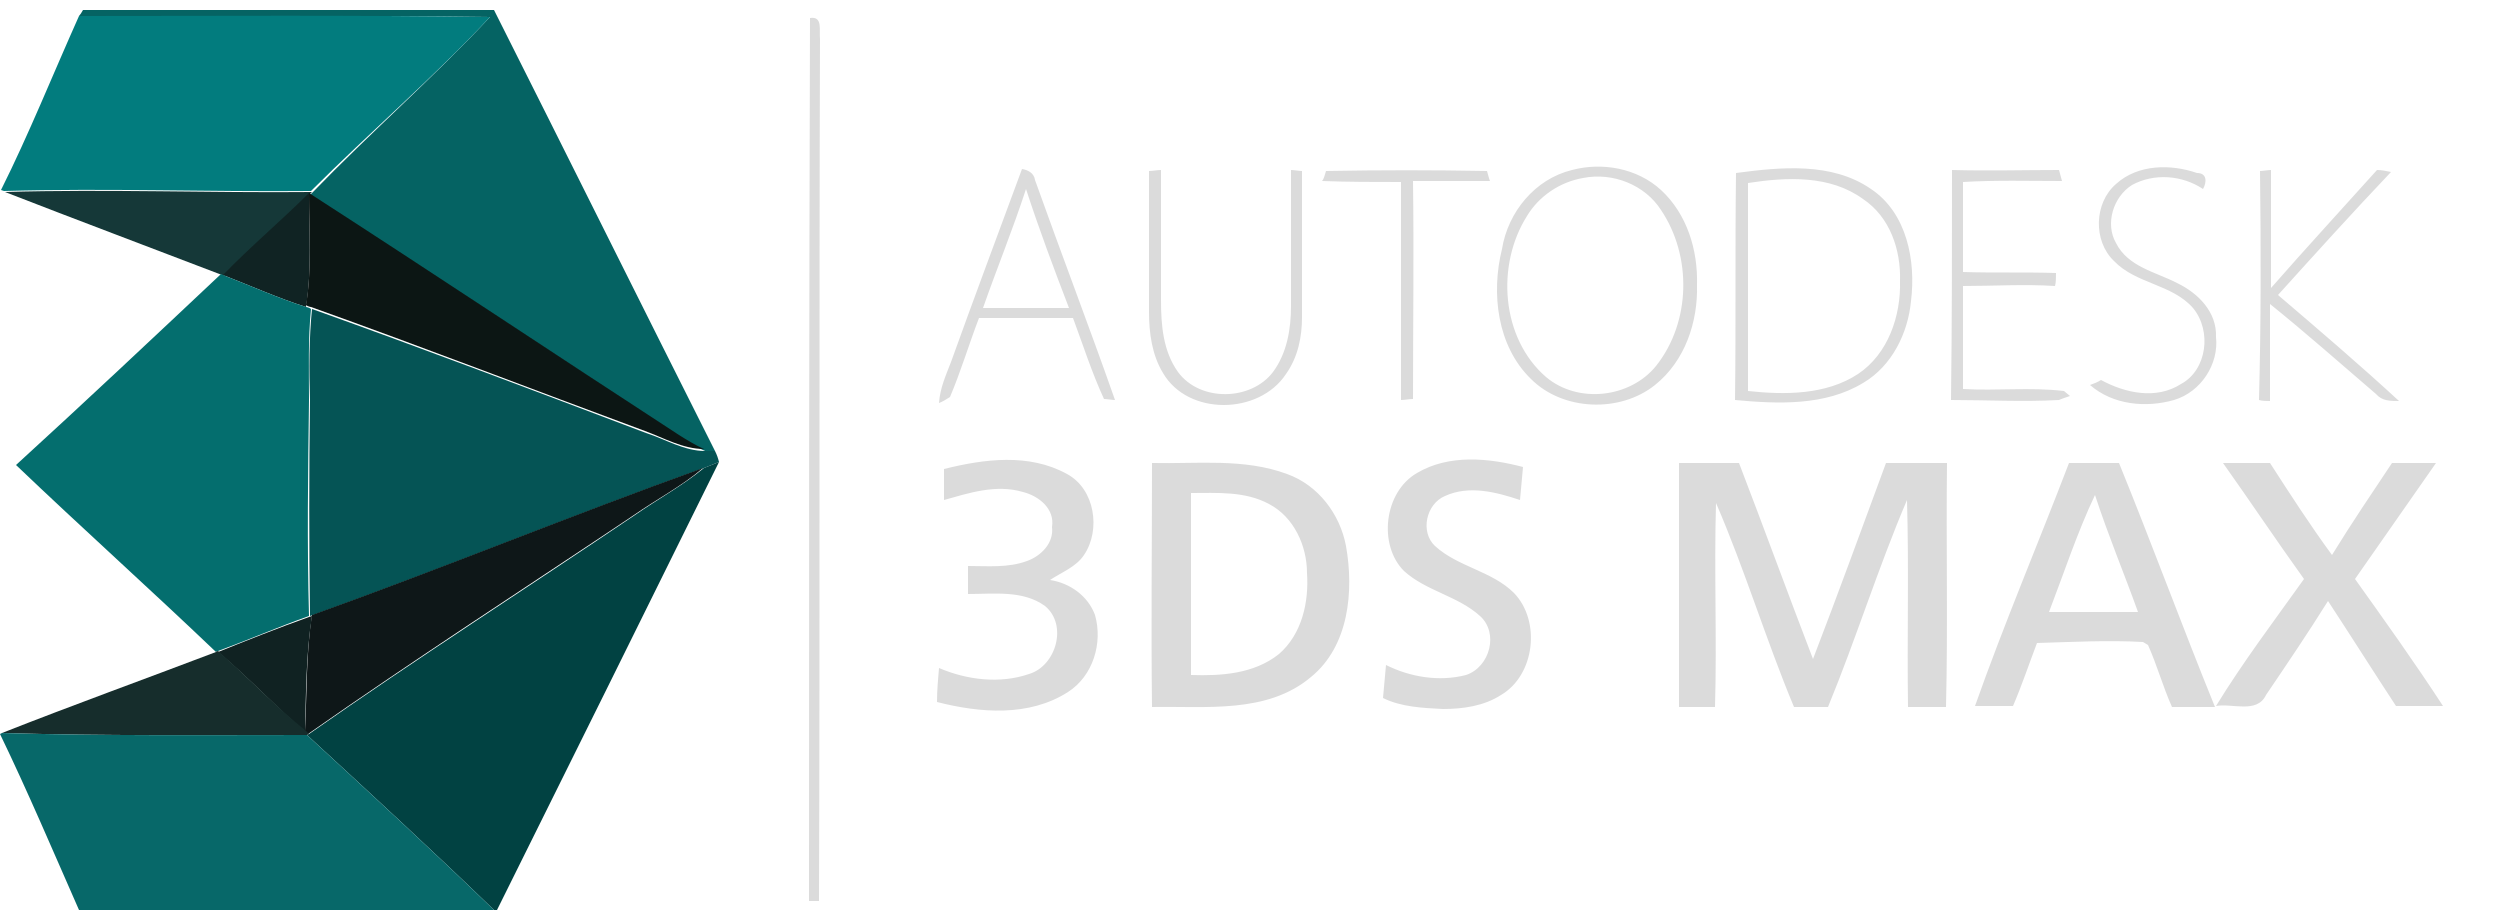 <?xml version="1.0" encoding="utf-8"?>
<!-- Generator: Adobe Illustrator 22.1.0, SVG Export Plug-In . SVG Version: 6.00 Build 0)  -->
<svg version="1.1" id="Livello_1" xmlns="http://www.w3.org/2000/svg" xmlns:xlink="http://www.w3.org/1999/xlink" x="0px" y="0px"
	 viewBox="0 0 250 92" style="enable-background:new 0 0 250 92;" xml:space="preserve">
<style type="text/css">
	.st0{fill:#056363;}
	.st1{fill:#027C7E;}
	.st2{fill:#DBDBDB;}
	.st3{fill:#153838;}
	.st4{fill:#102323;}
	.st5{fill:#0C1614;}
	.st6{fill:#046E6E;}
	.st7{fill:#055455;}
	.st8{fill:#014242;}
	.st9{fill:#0E1718;}
	.st10{fill:#102222;}
	.st11{fill:#162D2C;}
	.st12{fill:#076869;}
</style>
<g>
	<path class="st0" d="M7.9,1.6C8,1.5,8.2,1.2,8.3,1C22,1,35.7,1,49.4,1c7.4,14.7,14.7,29.4,22.1,44.1c-0.2,0-0.7,0-1,0
		c-0.9-0.4-1.7-0.9-2.5-1.4c-12.3-8.1-24.6-16.2-37-24.2l0.2-0.2C37,13.3,43.3,7.8,49,1.7C35.3,1.5,21.6,1.7,7.9,1.6L7.9,1.6z"/>
	<path class="st1" d="M7.9,1.6c13.7,0,27.4-0.1,41.1,0.1c-5.7,6.1-12,11.5-17.9,17.4c-10.2,0.1-20.4-0.3-30.7,0l-0.3-0.1
		C2.9,13.4,5.3,7.4,7.9,1.6L7.9,1.6z"/>
	<path class="st2" d="M81,1.8c1.3-0.2,0.9,1.2,1,2.1c-0.1,28.7,0,57.5-0.1,86.2c-0.2,0-0.7,0-1,0C80.9,60.6,80.9,31.2,81,1.8L81,1.8
		z"/>
	<path class="st2" d="M102.2,16.9c0.6,0.1,1.2,0.4,1.3,1.1c2.6,7.3,5.4,14.6,8,22c-0.3,0-0.8-0.1-1.1-0.1c-1.2-2.6-2.1-5.4-3.1-8.1
		c-3.1,0-6.2,0-9.4,0c-1,2.6-1.8,5.3-2.9,7.9c-0.3,0.2-0.8,0.5-1.1,0.6c0.1-1.5,0.7-2.8,1.2-4.1C97.4,29.8,99.8,23.4,102.2,16.9
		 M98.3,30.8c2.9,0,5.7,0,8.6,0c-1.5-3.9-3-7.9-4.3-11.9C101.3,22.9,99.7,26.8,98.3,30.8 M114.9,17.1c0.3,0,0.9-0.1,1.2-0.1
		c0,4.3,0,8.7,0,13c0,2.5,0.2,5.1,1.7,7.2c2.2,3,7.3,2.9,9.5,0c1.4-1.9,1.8-4.3,1.8-6.6c0-4.5,0-9.1,0-13.6c0.3,0,0.8,0.1,1.1,0.1
		c0,4.9,0,9.7,0,14.6c0,2-0.4,4-1.6,5.7c-2.7,4.1-9.8,4.2-12.3-0.1c-1.1-1.8-1.4-4-1.4-6.1C114.9,26.5,114.9,21.8,114.9,17.1
		 M132.6,17.1c5.4-0.1,10.7-0.1,16.1,0c0.1,0.3,0.2,0.8,0.3,1c-2.6,0-5.1,0-7.7,0c0.1,7.3,0,14.5,0,21.8c-0.3,0-0.9,0.1-1.2,0.1
		c0-7.3,0-14.6,0-21.8c-2.6,0-5.3,0-7.9-0.1C132.4,17.9,132.5,17.4,132.6,17.1 M157.2,17c3-0.8,6.5-0.2,8.9,2c2.6,2.4,3.7,6,3.6,9.5
		c0.1,3.7-1.2,7.6-4.2,10c-3.5,2.8-9.2,2.6-12.4-0.6c-3.4-3.3-4-8.6-2.9-13C150.8,21.2,153.5,17.9,157.2,17 M158.3,17.8
		c-2.3,0.4-4.4,1.8-5.6,3.8c-3.1,4.9-2.6,12.2,1.9,16.1c3.2,2.7,8.4,2.1,11-1.1c3.5-4.4,3.6-11,0.5-15.6
		C164.5,18.5,161.3,17.2,158.3,17.8 M173.6,17.3c4.5-0.6,9.6-1.1,13.5,1.6c3.6,2.4,4.5,7.2,4,11.2c-0.3,3.2-1.9,6.5-4.8,8.2
		c-3.8,2.3-8.5,2.1-12.8,1.7C173.6,32.4,173.5,24.9,173.6,17.3 M174.8,18.3c0,6.9,0,13.8,0,20.8c3.7,0.4,7.8,0.4,11-1.7
		c3-2,4.3-5.8,4.2-9.3c0.1-3.1-1-6.4-3.7-8.2C183,17.5,178.7,17.7,174.8,18.3 M195.2,17c3.6,0.1,7.2,0,10.7,0
		c0.1,0.3,0.2,0.8,0.3,1.1c-3.3,0-6.6-0.1-9.9,0.1c0,3,0,6,0,9c3.1,0.1,6.2,0,9.3,0.1c0,0.3,0,1-0.1,1.3c-3.1-0.2-6.1,0-9.2,0
		c0,3.5,0,6.9,0,10.3c3.4,0.2,6.7-0.2,10.1,0.2l0.6,0.5c-0.3,0.1-0.9,0.3-1.1,0.4c-3.6,0.2-7.2,0-10.8,0
		C195.2,32.3,195.2,24.7,195.2,17 M211.6,18.4c2.2-2,5.5-2,8.1-1.1c1,0,1,0.9,0.6,1.6c-2.1-1.4-4.9-1.6-7.1-0.4
		c-1.9,1.2-2.7,3.9-1.6,5.8c1.2,2.4,4,2.9,6.1,4c2.1,1,4,2.9,3.9,5.4c0.3,2.7-1.5,5.5-4.2,6.3c-2.8,0.8-6.1,0.5-8.4-1.5
		c0.3-0.1,0.8-0.3,1.1-0.5c2.4,1.3,5.5,2,8,0.4c2.6-1.4,3.1-5.3,1.2-7.6c-2.1-2.4-5.7-2.4-7.9-4.7C209.3,24.1,209.4,20.3,211.6,18.4
		 M226,17.1c0.3,0,0.8-0.1,1.1-0.1c0,3.9,0,7.9,0,11.8c3.5-4,7.1-7.9,10.6-11.8c0.5,0,0.9,0.1,1.4,0.2c-3.8,4-7.6,8.2-11.3,12.3
		c4.1,3.5,8.2,7,12.1,10.6c-0.9,0-1.7,0-2.3-0.7c-3.5-3-7-6.1-10.6-9c0,3.2,0,6.5,0,9.7c-0.3,0-0.8,0-1.1-0.1
		C226.1,32.3,226.1,24.7,226,17.1 M94.4,46.9c4-1,8.5-1.6,12.3,0.5c2.8,1.5,3.4,5.6,1.7,8.1c-0.8,1.2-2.2,1.7-3.4,2.5
		c2,0.3,3.8,1.6,4.5,3.5c0.8,2.8-0.2,6.1-2.7,7.7c-3.9,2.5-8.8,2.1-13.1,1c0-1.1,0.1-2.3,0.2-3.4c2.8,1.2,6.1,1.6,9,0.6
		c2.7-0.8,3.9-4.9,1.6-6.8c-2.2-1.6-5.1-1.2-7.7-1.2c0-0.9,0-1.9,0-2.8c2,0,4,0.2,5.9-0.5c1.4-0.5,2.7-1.8,2.5-3.4
		c0.3-1.8-1.3-3.1-2.9-3.5c-2.7-0.8-5.4,0.1-7.9,0.8C94.4,49,94.4,47.9,94.4,46.9 M141.7,47.3c3.2-1.9,7.2-1.5,10.6-0.6
		c-0.1,1.1-0.2,2.2-0.3,3.3c-2.4-0.8-5.1-1.5-7.5-0.4c-1.9,0.8-2.5,3.6-1,5c2.3,2.1,5.7,2.5,7.9,4.7c2.7,2.8,2.1,8.2-1.3,10.2
		c-1.7,1.1-3.8,1.4-5.8,1.4c-2-0.1-4.2-0.2-6-1.1c0.1-1.1,0.2-2.2,0.3-3.3c2.4,1.2,5.3,1.7,8,1c2.4-0.8,3.3-4.2,1.4-5.9
		c-2.2-2-5.4-2.5-7.6-4.5C137.8,54.5,138.4,49.2,141.7,47.3 M115.2,46.3c4.5,0.1,9.2-0.5,13.5,1.1c3.1,1.1,5.3,4,5.9,7.2
		c0.8,4.5,0.3,10-3.5,13.1c-4.4,3.7-10.5,2.9-15.9,3C115.1,62.5,115.2,54.4,115.2,46.3 M119.1,49.3c0,6.1,0,12.1,0,18.2
		c3,0.1,6.3-0.1,8.8-2.1c2.3-2,3-5.2,2.8-8.1c0-2.7-1.3-5.6-3.8-6.9C124.5,49.1,121.7,49.3,119.1,49.3 M167.9,46.3c2,0,4,0,6,0
		c2.5,6.5,4.9,13.1,7.4,19.6c2.5-6.5,4.9-13.1,7.3-19.6c2,0,4.1,0,6.1,0c-0.1,8.1,0.1,16.2-0.1,24.4c-1.3,0-2.5,0-3.8,0
		c-0.1-6.9,0.1-13.8-0.1-20.7c-2.9,6.8-5.1,13.9-7.9,20.7c-1.2,0-2.3,0-3.4,0c-2.8-6.7-4.9-13.7-7.8-20.4
		c-0.2,6.8,0.1,13.6-0.1,20.4c-1.2,0-2.4,0-3.6,0C167.9,62.5,167.9,54.4,167.9,46.3 M197.5,70.6c2.9-8.2,6.3-16.2,9.4-24.3
		c1.7,0,3.3,0,5,0c3.3,8.1,6.3,16.3,9.6,24.4c-1.4,0-2.8,0-4.3,0c-0.9-2-1.5-4.2-2.4-6.2l-0.5-0.3c-3.5-0.2-7.1,0-10.6,0.1
		c-0.8,2.1-1.5,4.2-2.4,6.3C200.1,70.6,198.8,70.6,197.5,70.6 M204.9,61.2c3,0,6,0,8.9,0c-1.4-3.9-3-7.7-4.3-11.7
		C207.7,53.3,206.4,57.3,204.9,61.2 M222.3,46.3c1.6,0,3.1,0,4.7,0c2,3.1,4,6.2,6.2,9.2c1.9-3.1,4-6.2,6-9.2c1.5,0,2.9,0,4.4,0
		c-2.7,3.9-5.4,7.7-8.1,11.6c3,4.2,6,8.4,8.8,12.7c-1.6,0-3.2,0-4.7,0c-2.3-3.5-4.5-7-6.8-10.5c-2,3.2-4.1,6.3-6.2,9.4
		c-0.9,1.9-3.4,0.8-5,1.1c2.7-4.4,5.8-8.5,8.8-12.7C227.6,54,225,50.1,222.3,46.3L222.3,46.3z"/>
	<path class="st3" d="M0.5,19.2c10.2-0.3,20.4,0.1,30.7,0l-0.2,0.2c-2.8,2.8-5.9,5.3-8.6,8.2l-0.2-0.1C14.9,24.7,7.7,22,0.5,19.2
		L0.5,19.2z"/>
	<path class="st4" d="M22.3,27.5c2.8-2.9,5.8-5.4,8.6-8.2c0,3.8,0.3,7.6-0.3,11.4C27.8,29.8,25.1,28.6,22.3,27.5L22.3,27.5z"/>
	<path class="st5" d="M30.9,19.3c12.4,8,24.7,16.2,37,24.2c0.8,0.5,1.6,1,2.5,1.4c-2.1,0-4-1.1-5.9-1.8
		c-11.1-4.1-22.2-8.4-33.4-12.4c-0.1,0-0.4-0.1-0.5-0.2C31.2,27,30.9,23.1,30.9,19.3L30.9,19.3z"/>
	<path class="st6" d="M22.1,27.4l0.2,0.1c2.8,1.1,5.5,2.3,8.3,3.2c0.1,0,0.4,0.1,0.5,0.2c-0.3,3-0.2,6.1-0.2,9.1
		c-0.1,7.2-0.2,14.4,0,21.6c-3.1,1.1-6.1,2.4-9.1,3.5c-0.1,0-0.2,0.1-0.2,0.1C15,58.9,8.2,52.8,1.6,46.5
		C8.5,40.2,15.3,33.8,22.1,27.4L22.1,27.4z"/>
	<path class="st7" d="M31.2,30.9c11.2,4,22.3,8.2,33.4,12.4c1.9,0.6,3.8,1.8,5.9,1.8c0.2,0,0.7,0,1,0c0.2,0.4,0.3,0.7,0.4,1.1
		c-0.5,0.2-1,0.4-1.5,0.6c-13.1,4.7-26,10-39.1,14.7l-0.3,0.1c-0.1-7.2-0.1-14.4,0-21.6C30.9,37,30.9,33.9,31.2,30.9L31.2,30.9z"/>
	<path class="st8" d="M70.4,46.8c0.5-0.2,1-0.4,1.5-0.6c-7.4,15-14.8,29.9-22.2,44.8h-0.3C43.3,85.1,37,79.3,30.7,73.5l0.2-0.1
		c10.7-7.5,21.8-14.6,32.6-21.9C65.8,49.9,68.2,48.6,70.4,46.8L70.4,46.8z"/>
	<path class="st9" d="M31.2,61.5c13.1-4.7,26-10,39.1-14.7c-2.1,1.8-4.6,3.1-6.9,4.7c-10.9,7.3-21.9,14.4-32.6,21.9l-0.3-0.3
		C30.7,69.3,30.6,65.3,31.2,61.5L31.2,61.5z"/>
	<path class="st10" d="M21.8,65.2c3-1.2,6-2.4,9.1-3.5l0.3-0.1c-0.6,3.8-0.6,7.8-0.7,11.6C27.5,70.6,24.8,67.7,21.8,65.2L21.8,65.2z
		"/>
	<path class="st11" d="M21.6,65.2c0,0,0.1-0.1,0.2-0.1c3,2.6,5.7,5.5,8.8,8l0.3,0.3l-0.2,0.1c-10.2,0-20.3,0.1-30.5-0.2
		C7.3,70.5,14.5,67.9,21.6,65.2L21.6,65.2z"/>
	<path class="st12" d="M0,73.4l0.2-0.1c10.2,0.3,20.3,0.2,30.5,0.2C37,79.3,43.3,85.1,49.4,91H7.9C5.3,85.1,2.8,79.2,0,73.4L0,73.4z
		"/>
</g>
</svg>
